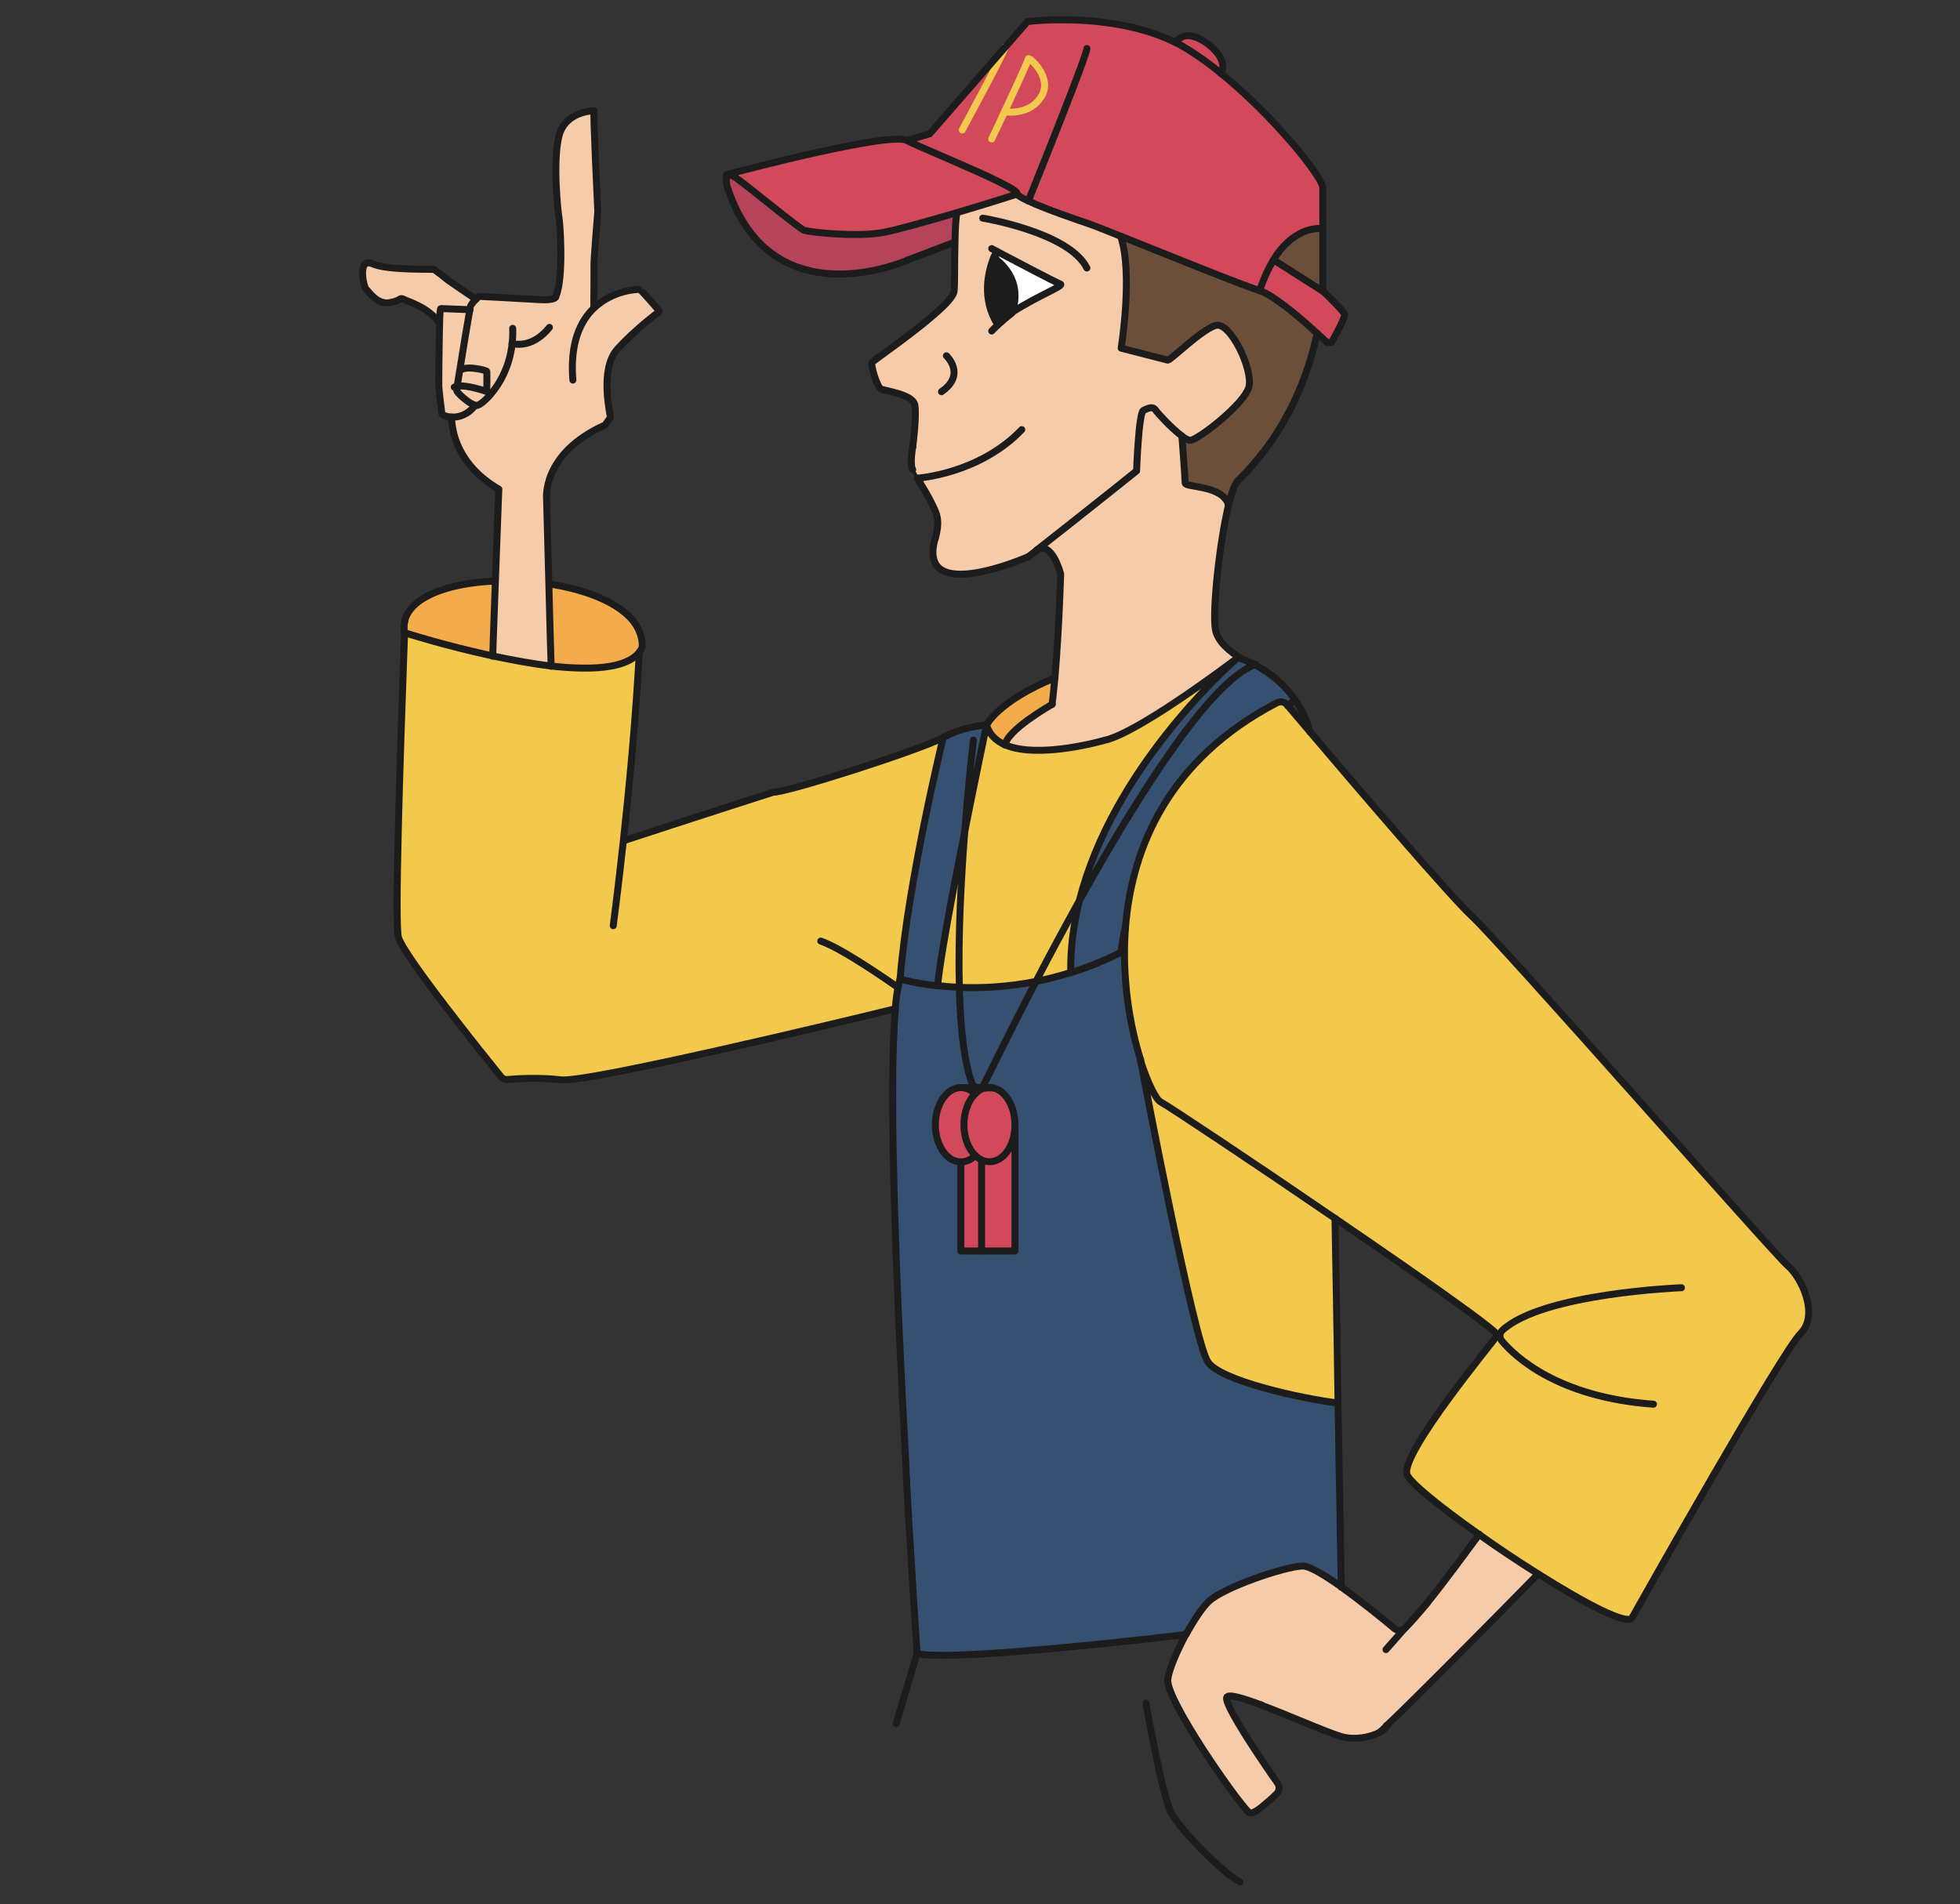 <?xml version="1.0" encoding="utf-8"?>
<!-- Generator: Adobe Illustrator 24.3.0, SVG Export Plug-In . SVG Version: 6.00 Build 0)  -->
<svg version="1.1" id="Vrstva_1" xmlns="http://www.w3.org/2000/svg" xmlns:xlink="http://www.w3.org/1999/xlink" x="0px" y="0px"
	 viewBox="0 0 1029.5 1000.4" style="enable-background:new 0 0 1029.5 1000.4;" xml:space="preserve">
<rect x="0" y="0" width="1029.5" height="1000.4" fill="#333333" stroke="none"/>
<style type="text/css">
	.st0{fill:#FFFFFF;}
	.st1{clip-path:url(#SVGID_2_);fill:#F2C94C;}
	.st2{clip-path:url(#SVGID_2_);}
	.st3{clip-path:url(#SVGID_4_);fill:#D1495B;}
	.st4{clip-path:url(#SVGID_4_);fill:#355070;}
	.st5{clip-path:url(#SVGID_4_);fill:#F2C94C;}
	.st6{fill:#7C7C7C;}
	.st7{fill:#D9C5A6;}
	.st8{fill:#1C1C1C;}
	.st9{fill:#ED828D;}
	.st10{fill:none;stroke:#1C1C1C;stroke-width:1.748;stroke-linecap:round;stroke-linejoin:round;stroke-miterlimit:10;}
	.st11{fill:#355070;}
	.st12{fill:#F5CBA9;}
	.st13{fill:#D1495B;}
	.st14{fill:#F2C94C;}
	.st15{fill:#F3AB4C;}
	.st16{fill:#6B4F3A;}
	.st17{fill:#B5445B;}
	.st18{fill:none;stroke:#F2C94C;stroke-width:3.659;stroke-linecap:round;stroke-linejoin:round;stroke-miterlimit:10;}
	.st19{fill:none;stroke:#1C1C1C;stroke-width:3.659;stroke-linecap:round;stroke-linejoin:round;stroke-miterlimit:10;}
	.st20{fill:none;stroke:#1C1C1C;stroke-width:1.829;stroke-linecap:round;stroke-linejoin:round;stroke-miterlimit:10;}
</style>
<polygon class="st0" points="527.5,168.5 554.9,149.5 524.6,132.7 "/>
<g>
	<g>
		<g id="XMLID_00000104687702553912362360000010530415421077312910_">
			<g>
				<path class="st11" d="M650,345.6c0.1-0.1,0.1-0.1,0.1-0.1s0.7,0.2,1.9,0.6c0,0,0,0,0,0c0,0,0,0,0,0c1.6,0.6,4,1.5,6.9,3
					c-24,9.4-61.5,69-92,123.9c17.2-68.5,77.1-122.2,82.8-127.2c0.1,0,0.1-0.1,0.1-0.1C650,345.7,650,345.6,650,345.6z"/>
				<path class="st11" d="M663.6,351.8c5.4,3.4,11.6,8.5,16.6,15.8c0,0,0,0-0.1,0c-0.4,0.4-1.7,1.4-3.8,3.1
					c-0.1-0.2-0.3-0.3-0.4-0.5c-1.3-1.5-3.5-1.9-5.3-1c-56.9,29.7-76.2,76.1-79.5,117.6c-1.1,4.5-1.9,9-2.4,13.5
					c-9,4.5-17.9,8.1-26.4,10.7c-0.2-13,1.5-25.7,4.6-38c30.5-54.9,68-114.4,92-123.9C660.4,349.9,662,350.8,663.6,351.8
					C663.6,351.8,663.6,351.8,663.6,351.8z"/>
				<path class="st12" d="M711.9,913.2c-2.5,0.1-5-0.2-7.2-0.8c-8.7-2.6-27.8-11.2-42.3-16.6c0,0,0-0.1,0-0.1
					c-9.9-3.7-17.6-6-18.2-3.9c-0.9,3.4,11.4,22.5,20.3,35.6c2.6,3.9,4.9,7.2,6.5,9.4c1.1,1.6,1,4-0.5,5.5c-1.3,1.3-2.9,2.9-4.8,4.4
					c-3.9,3.5-8.2,6.8-9.7,5.5c-6.3-5.5-44.2-59.8-42.7-70.1c0.8-5.6,4.9-14.9,9.5-23.5h0.1c3.9-7.1,8.3-13.8,11.7-17.1
					c7.4-7.4,39.9-18.5,49.5-18.8c3.6-0.1,11.7,4.9,20.4,11v0.1c10.8,7.7,22.7,17.4,27.8,21.7c1.5,1.3,3.6,1.3,5.2,0.1c0,0,0,0,0,0
					c0.1,0,0.2-0.1,0.4-0.3c2.9-2.8,7.1-7.6,11.8-13.4c8.7-10.7,19-24.8,27.2-35.9c9.9,6.9,20.7,14.1,31,20.7l0,0
					c-18.8,19.1-65.3,66.3-79.8,79.9c0,0,0,0.1,0,0.1c-1.5,1.4-2.5,2.4-3.2,3C721.8,911.6,716.8,913,711.9,913.2z"/>
				<path class="st11" d="M591.2,486.8c-2.2,27.5,2.5,52.9,7.9,70v0c0,0,0,0,0,0.1c0,0,0,0.1,0,0.1c0,0,0,0,0,0c0,0.1,0,0.2,0,0.3
					c2.4,12.5,28,146.5,35.3,158.1c6.3,9.9,48.4,19.1,68.4,21.7c0.7,38.9,1.4,78,1.7,96.8c-8.7-6.1-16.9-11.1-20.4-11
					c-9.6,0.3-42.1,11.4-49.5,18.8c-3.4,3.3-7.8,10-11.7,17.1h-0.1c-56.1,6.7-130.2,13.6-141.2,9.9h-0.1c-1-15.8-2.2-35.4-3.6-57.5
					c-0.1-1-0.1-2.1-0.2-3.1c-0.3-3.9-0.5-7.9-0.7-11.9c-0.3-4.1-0.5-8.2-0.7-12.4c-0.2-2.1-0.3-4.2-0.3-6.3
					c-0.2-2.1-0.3-4.2-0.3-6.3c-4.9-89.5-9.4-197.8-5.6-240.9c0.3-4.5,0.9-8.3,1.5-11.3c0.3-1.8,0.7-3.3,1.1-4.5c0,0,0,0,0-0.1
					c0,0,7.4,2.3,19.8,3.6c3.4,0.4,7.2,0.7,11.3,0.9c0.5,21,2.5,39.7,6.9,51.1c0,0,1.1,1.2,2.5,1.6l-7.6-0.1c-0.3,0-0.6,0-0.8,0
					c-0.2,0-0.5,0-0.7,0c-0.5,0-0.9,0.1-1.4,0.2c-6.4,1.4-11.4,9.5-11.4,19.3c0,10.8,6,19.5,13.4,19.5v0v46.9h10.9h17.5v-65.3
					c0-0.3,0-0.7,0-1c0-9.8-5-17.9-11.5-19.3h0c-0.6-0.1-1.3-0.2-1.9-0.2c-0.5,0-1.1,0.1-1.6,0.2h0l-3.2,0c0.6-0.2,1.3-0.7,1.8-1.6
					c0.8-1.3,11.6-23.9,27.4-54.2c5.9-1.2,12-2.7,18.3-4.7h0c8.5-2.6,17.4-6.1,26.4-10.7C589.3,495.7,590,491.2,591.2,486.8z"/>
				<path class="st13" d="M617.6,22.4L617.6,22.4c1.4-2.2,3.9-4.3,8.2-3.5c7.1,1.2,20.2,11.7,15.5,19.7l0,0
					c-5.8-4.9-11.8-9.1-17.6-12.7C621.7,24.6,619.7,23.5,617.6,22.4C617.6,22.5,617.6,22.5,617.6,22.4L617.6,22.4z"/>
				<path class="st8" d="M524.1,170.7c-8.7-13.9-5-28.1-2.2-35.3h0c2.6,1.8,15.6,11.6,9.6,28.7c0,0.1-0.1,0.2-0.1,0.4
					C529,166.3,526.6,168.4,524.1,170.7z"/>
				<path class="st14" d="M492.6,517.9c1.1-13.2,7.8-48.8,14.1-80.4c-1.9,24.7-3.5,54.9-2.8,81.3C499.8,518.6,496,518.3,492.6,517.9
					z"/>
				<path class="st15" d="M527.9,391.3L527.9,391.3c-4.7-2-8.3-5.4-9.7-10.5c0,0,5.9-12.5,35.9-24.8c-0.4,4.8-0.9,9.4-1.5,13.9
					C551.1,370.9,529.1,383.5,527.9,391.3z"/>
				<path class="st11" d="M518.1,571.5c-2.1,0.4-4.1,1.5-5.8,3.2c-1.6-1.6-3.4-2.6-5.4-3.1c-0.4-0.1-0.8-0.1-1.2-0.2l7.6,0.1h0
					c0.5,0.2,1.1,0.2,1.6,0h0L518.1,571.5z"/>
				<path class="st13" d="M533.1,591.9v65.3h-17.5v-47.8c1.3,0.6,2.7,0.9,4.1,0.9C526.9,610.4,532.8,602.2,533.1,591.9z"/>
				<path class="st14" d="M527.9,391.3c17.7,7.7,52.3-2.4,52.3-2.4c17.2-3.7,64.6-39.4,69.6-43.1c-5.7,5-65.6,58.6-82.8,127.2
					c-8.3,14.9-16.1,29.5-22.9,42.6c-15.2,3-29,3.6-40.2,3.1c-0.7-26.4,0.9-56.6,2.8-81.3c6-30.1,11.6-56.6,11.6-56.6
					C519.6,386,523.2,389.3,527.9,391.3z"/>
				<path class="st11" d="M599.1,556.9C599.1,556.9,599.1,556.9,599.1,556.9C599.1,556.9,599.1,556.9,599.1,556.9z"/>
				<path class="st13" d="M547.2,50.4c-4.2,7.1-11.7,9.1-19.6,8.5c0.1-0.2,0.2-0.4,0.3-0.7c5.5-11.7,12.2-26.3,12.2-27.2
					C540,29.6,552.9,40.5,547.2,50.4z"/>
				<path class="st12" d="M249.6,212.9c0.3,0.1,0.5,0.1,0.7,0.1c1.1,0,4-2,7.2-5.7l-1.9-1.5c0,0,0.1-10,0-10.6
					c-0.1-0.6-12.4-3.6-14.3,0c1.7-10.7,4.4-26.9,5.4-32.5c0.2-1.1,0.3-1.8,0.4-1.9c0.3-0.7,1.6-2.3,2.8-3.5
					c0.8-0.9,1.5-1.5,1.7-1.5c0.5,0,21.5,1.1,31.2,1.7c9.7,0.6,9.1-1.7,9.1-1.7c4.3-10.2,2.1-39.3,1.6-41.5
					c-0.5-2.2-3.4-29.4,0-42.7c3.3-13.3,18.4-13.3,18.4-13.3c-0.5,1.4,2,52.9,2,52.9s-2,24.4-2,27.4c0,2.3-0.1,16-0.1,23.3
					c10.3-9.8,23.8-9.8,24.1-9.8c0.3,0,10.6,11.5,10.2,11.7c-0.4,0.3-12.2,8.9-22,19.7c-9.8,10.8-3.3,35.6-3.7,36
					c-0.3,0.4-2.8,3.9-2.8,3.9C284,238.4,287,262.5,287,262.5s0.6,22.4,1.2,44.6c0.6,20.7,1.1,41.1,1.2,42.9
					c-10-1.2-20.6-3.1-30.6-5.3c0-1.3,0.6-19.7,1.4-39.4C261.1,282,262,257,262,257c-22.2-13.1-24.7-31-24.8-37.9
					C240.8,219.2,245.5,218,249.6,212.9z"/>
				<path class="st13" d="M521.6,571.5L521.6,571.5c6.5,1.4,11.5,9.5,11.5,19.3c0,0.3,0,0.7,0,1c-0.4,10.3-6.2,18.5-13.4,18.5
					c-1.4,0-2.8-0.3-4.1-0.9c-1.2-0.6-2.3-1.4-3.4-2.4h0c-3.6-3.5-5.9-9.4-5.9-16.2c0-6.7,2.4-12.7,5.9-16.2
					c1.7-1.7,3.7-2.8,5.8-3.2h0L521.6,571.5z"/>
				<path class="st12" d="M622.5,253.7c0,2.6,19.7,0.9,22.8,11.6v0c-4.8,19.9-8.6,55.9-6.9,65.4c1.1,6.3,7.6,11.7,13.7,15.4
					c-1.2-0.4-1.9-0.6-1.9-0.6s-0.1,0-0.1,0.1c0,0-0.1,0.1-0.1,0.1c0,0-0.1,0.1-0.1,0.1c-4.9,3.7-52.3,39.4-69.6,43.1
					c0,0-34.5,10.1-52.3,2.4v0c1.2-7.8,23.2-20.5,24.7-21.3c0.6-4.5,1-9.2,1.5-13.9c2.3-27.1,3-54.6,3-54.6s-4.5-17.9-12.7-12.4
					c24.9-19.5,52.6-41.7,52.6-41.7s1.1-30.7,3.6-31.8c2.5-1.1,4.8-2.5,6.5,0c1.3,1.8,8.4,9.5,13.6,13.4
					C620.8,229.1,622.5,251.1,622.5,253.7z"/>
				<path class="st11" d="M521.6,571.5l-3.5,0c0.5-0.1,1.1-0.2,1.6-0.2C520.4,571.3,521,571.4,521.6,571.5z"/>
				<path class="st13" d="M512.2,574.7c-3.6,3.5-5.9,9.4-5.9,16.2c0,6.7,2.3,12.7,5.9,16.2c-2.1,2.1-4.7,3.3-7.5,3.3h0
					c-7.4,0-13.4-8.7-13.4-19.5c0-9.8,4.9-17.8,11.4-19.3c0.5-0.1,0.9-0.2,1.4-0.2l1.5,0c0.4,0,0.8,0.1,1.2,0.2
					C508.8,572,510.7,573.1,512.2,574.7z"/>
				<path class="st11" d="M506.7,437.4c-6.3,31.6-13,67.2-14.1,80.4c-12.5-1.3-19.8-3.6-19.8-3.6c0,0,0,0,0,0.1l0,0
					c3.9-50.1,22.6-126.7,22.6-126.7l0,0c0,0,0,0,0,0c10.3-5.8,22.9-6.7,22.9-6.7S512.7,407.3,506.7,437.4z"/>
				<path class="st12" d="M523.5,132c-0.4,0.8-0.9,1.9-1.5,3.3h0c-2.9,7.2-6.5,21.4,2.2,35.3c2.4-2.2,4.9-4.3,7.4-6.2
					c0-0.1,0.1-0.2,0.1-0.4c14.4-9.2,27.7-14,25.2-14.8C554.1,148.2,531.3,136.1,523.5,132z M588.9,124.2L588.9,124.2
					c6.5,19.5,0.2,58.7,0.2,58.7l24.5,6.3c1.8-0.2,17.4-15.8,25-18.2c7.7-2.5,19.8,23.2,17.6,32.2c-2.2,9-27,28.1-30.8,28.1
					c-1,0-2.6-0.9-4.5-2.2c0-0.1,0-0.1,0-0.1c0,0,0,0,0,0c-5.2-3.9-12.3-11.6-13.6-13.4c-1.7-2.5-4-1.1-6.5,0
					c-2.5,1.1-3.6,31.8-3.6,31.8s-27.7,22.2-52.6,41.7c0,0-0.1,0.1-0.1,0.1c-0.1,0.1-0.3,0.2-0.3,0.3c-1.3,1-2.6,2-3.9,3
					c0,0-57.7,25.6-49.1-8.6c0.1-0.3,0.2-0.7,0.3-1.1c2.3-8.3,1.1-12.2-0.4-15.1c-1.4-4.4-9-16.5-9-16.5l-2.5-4.5
					c-1.6-2.6-0.1-11.3,0-11.8h0c0,0,2.2-16.5,1.1-22.2c-1.1-5.6-15.8-7.4-17.7-8.3c-2.1-1-5.6-12.7-4.8-14
					c0.9-1.3,41.9-29,43.1-37.2c0.5-3.8,0.2-14.6,0.5-26c0.1-5.1,0.3-10.5,0.9-15.3l0,0c14.8-4.4,28.5-8.7,31.5-9.7
					c1,1,3.2,2.2,6.1,3.6c9.4,4.3,26,10,31.5,11.9C573.6,118.2,580.1,120.7,588.9,124.2z"/>
				<path class="st15" d="M260.2,305.3c-0.7,19.7-1.4,38.1-1.4,39.4c-0.5-0.1-0.9-0.2-1.3-0.3c-23.6-5.1-43.4-11.4-45-11.9
					c-0.1,0-0.1,0-0.1,0c-0.3-2.3-0.3-4.6,0.3-6.5v0c0,0,0,0,0,0c0-0.1,0-0.1,0-0.2c3.5-12.6,23.4-19.3,46.3-20.4L260.2,305.3z"/>
				<path class="st14" d="M327.5,441.8c31.3-10.3,78.6-25.5,78.6-25.5c8.1,0,78.8-22.8,89.2-28.7l0,0c0,0-18.7,76.6-22.6,126.7l0,0
					c-0.4,1.2-0.8,2.7-1.1,4.5c-0.6,2.9-1.1,6.8-1.5,11.3c-25.3,6.2-161.1,38.8-175.4,37.3c-12-1.3-23.3-0.6-27.9-0.2
					c-1.4,0.1-2.8-0.4-3.7-1.5c-8.4-10.4-50.9-63.1-53.8-73.1c-2-6.5,0.7-91.4,3.2-160c1.6,0.5,21.4,6.8,45,11.9
					c0.4,0.1,0.9,0.2,1.3,0.3c10,2.1,20.6,4.1,30.6,5.3c20.8,2.3,39.6,1.5,46.4-7.3C334,378.1,330.4,414.5,327.5,441.8L327.5,441.8z
					"/>
				<path class="st14" d="M562.3,510.9c-6.3,2-12.4,3.5-18.3,4.7c6.8-13.1,14.6-27.7,22.9-42.6C563.9,485.2,562.2,498,562.3,510.9
					L562.3,510.9z"/>
				<path class="st12" d="M255.7,195.1c0.1,0.6,0,10.6,0,10.6s-10.4-3.7-15.5-2.8c0.3-1.8,0.7-4.6,1.3-7.8
					C243.3,191.6,255.6,194.6,255.7,195.1z"/>
				<path class="st13" d="M382.8,91.5c10.9-3,85.1-22.3,93.7-17.7c3.3,1.7,12.6,5.7,22.8,10.1c17.8,7.7,38.5,16.9,34.7,18.2
					c-3,1.1-16.7,5.3-31.5,9.7c-8.1,2.4-16.5,4.8-23.6,6.7c-5.9,1.6-11,2.9-14.2,3.5c-14.2,2.8-38.8,0-42-1
					c-3.1-1.1-28.4-22.3-35.7-27.4c-1.9-1.4-3.2-1.8-4-1.5L382.8,91.5z"/>
				<path class="st14" d="M786.6,701.5c1.1-1.7-41.6-31.6-85.4-61.5c-42.8-29.3-86.7-58.5-91.6-61.2c-2.2-1.2-6.5-9.3-10.5-21.8
					c0,0,0,0,0,0c0,0,0-0.1,0-0.1c0,0,0,0,0-0.1v0c-5.4-17.1-10.1-42.5-7.9-70c3.4-41.6,22.6-87.9,79.5-117.6c1.8-0.9,4-0.5,5.3,1
					c0.1,0.2,0.3,0.3,0.4,0.5c2.5,2.9,6.6,7.8,11.7,13.8c24.7,29.1,73.7,86.4,85.2,97c15.5,14.4,159.2,178.1,165.9,183.6
					c6.6,5.5,16.6,25.4,6.6,35.4c-10,10-82.9,139.3-88.5,149.3c-2.4,4.4-24.7-7.4-49.3-22.9c-10.4-6.5-21.2-13.7-31-20.7
					c-20.3-14.3-36.7-27.5-38-31.7C735.7,763.5,784.4,704.9,786.6,701.5z"/>
				<path class="st11" d="M544.1,515.6c-15.8,30.3-26.6,52.9-27.4,54.2c-0.6,0.9-1.2,1.4-1.8,1.6h0l-1.6,0h0
					c-1.4-0.4-2.5-1.6-2.5-1.6c-4.4-11.4-6.3-30.1-6.9-51.1C515.1,519.2,528.8,518.6,544.1,515.6z"/>
				<path class="st16" d="M694.8,150.7C694.8,150.7,694.8,150.7,694.8,150.7c0,0.2,0,1-0.1,2.2l-25.8-16.4l0,0c0,0,0,0,0,0
					c4.8-7.9,10.1-12,14.8-14.2v-0.1c4.3-2,8.2-2.3,11.1-2.2C694.8,132,694.8,145.5,694.8,150.7z"/>
				<path class="st13" d="M527.6,58.8c7.9,0.6,15.4-1.3,19.6-8.5c5.8-9.9-7.1-20.7-7.1-19.4c0,0.9-6.7,15.4-12.2,27.2
					C527.8,58.4,527.7,58.6,527.6,58.8z M528.1,24.5l11.5-13.2c0,0,7.2-0.9,17.9-0.9c16,0,40,2,60,12c0,0,0,0,0,0
					c2.1,1,4.1,2.2,6.1,3.4c5.8,3.6,11.8,7.9,17.6,12.7c28,22.7,53.5,54.7,53.5,60.1c0,2.6,0,11.5,0,21.3c-2.9-0.2-6.8,0.2-11.1,2.2
					v0.1c-4.8,2.2-10.1,6.3-14.8,14.2c0,0,0,0,0,0c-2.6,4.3-5.1,9.6-7.3,16.3c-0.2-0.1-0.3-0.2-0.4-0.2
					c-7.9-2.3-48.4-18.7-72.3-28.3v0c-8.7-3.5-15.3-6.1-17.2-6.7c-5.5-1.9-22.2-7.5-31.5-11.9c-2.9-1.3-5.2-2.6-6.1-3.6
					c3.7-1.3-16.9-10.5-34.7-18.2c-10.2-4.4-19.5-8.4-22.8-10.1l11.9-3.5L528.1,24.5z"/>
				<path class="st14" d="M609.6,578.8c4.9,2.7,48.8,32,91.6,61.2l0,0c0.3,18.4,1.1,57.6,1.6,97c-19.9-2.5-62-11.8-68.4-21.7
					c-7.4-11.6-32.9-145.6-35.3-158.1c0-0.1,0-0.2,0-0.3C603.1,569.5,607.4,577.5,609.6,578.8z"/>
				<path class="st11" d="M505.6,571.4l-1.5,0c0.2,0,0.5,0,0.7,0C505,571.3,505.3,571.4,505.6,571.4z"/>
				<path class="st12" d="M235.5,147.4c0.5,0.5,10.5,7.2,14.5,9.9c-1.2,1.2-2.5,2.8-2.8,3.5c-0.1,0.1-0.2,0.8-0.4,1.9
					c-4.8-0.2-14.8-0.6-15.4-0.6c-0.2,0-0.4,3.2-0.6,7.7c-5.7-8.2-16-11.1-18.6-12.4c-2.7-1.3-0.8,0.5-7.5,1.7
					c-6.7,1.2-11-6-12.4-7.1c-1.3-1.1-4.8-16.9,3.4-13.3c8.1,3.6,31.6,2.6,32.4,3C228.9,142.1,234.8,146.8,235.5,147.4z"/>
				<path class="st13" d="M668.9,136.5l25.8,16.4l0.1,0c0,0,0,0,0,0s11.2,10.7,11.5,12.5s-6.9,14.6-6.9,14.6H697
					c0,0-1.6-1.5-4.1-3.8c-0.3-0.3-0.7-0.7-1.1-1c-1-0.9-2.1-1.8-3.2-2.9c-8.1-7.3-20.1-17.2-26.9-19.5
					C663.8,146.1,666.3,140.8,668.9,136.5L668.9,136.5z"/>
				<path class="st12" d="M240.2,203c5.1-0.9,15.5,2.8,15.5,2.8l1.9,1.5c-3.2,3.7-6.1,5.7-7.2,5.7c-0.2,0-0.5,0-0.7-0.1
					c-3.4-0.8-9.9-6.8-9.8-7.8C239.9,204.9,240,204.2,240.2,203L240.2,203z"/>
				<path class="st12" d="M239.8,205.1c-0.1,1,6.4,7.1,9.8,7.8c-4,5.2-8.8,6.4-12.3,6.2c-3-0.1-5.1-1.2-5.2-1.7
					c-0.2-1.1-1.5-12.4-1.6-14.2c-0.1-1.3,0.1-21.8,0.4-33.4c0,0,0,0,0,0c0.1-4.5,0.3-7.7,0.6-7.7c0.6,0,10.5,0.4,15.4,0.6
					c-1,5.5-3.7,21.8-5.4,32.5c-0.5,3.3-1,6.1-1.3,7.8v0C240,204.2,239.9,204.9,239.8,205.1z"/>
				<path class="st16" d="M650.2,252.6c-1.6,1.6-3.3,6.3-4.9,12.7c-3.1-10.8-22.8-9.1-22.8-11.6c0-2.6-1.7-24.6-1.7-24.6
					c0,0,0,0,0,0c0,0,0,0,0,0.1c1.9,1.4,3.5,2.2,4.5,2.2c3.8,0,28.6-19.1,30.8-28.1c2.3-9-9.9-34.7-17.6-32.2
					c-7.6,2.4-23.2,18-25,18.2l-24.5-6.3c0,0,6.3-39.1-0.2-58.6c23.9,9.6,64.4,26.1,72.3,28.3c0.2,0,0.3,0.1,0.4,0.2
					c6.9,2.3,18.8,12.2,26.9,19.5c1.2,1,2.3,2,3.2,2.9C687.4,196,676.7,226.7,650.2,252.6z"/>
				<path class="st11" d="M514.9,571.5c-0.6,0.2-1.1,0.1-1.6,0L514.9,571.5z"/>
				<path class="st13" d="M515.6,609.4v47.8h-10.9v-46.9v0h0c2.8,0,5.3-1.2,7.5-3.3h0C513.3,608,514.4,608.8,515.6,609.4z"/>
				<path class="st15" d="M336.3,333c0.9,2.2,1.2,4.7,1,7.2c-0.3,0.9-0.9,1.6-1.5,2.3v0.1v0v0c-6.8,8.8-25.6,9.7-46.4,7.3
					c-0.1-1.8-0.7-22.2-1.2-42.9l1.8-0.1C312.2,310.7,331.8,319.4,336.3,333z"/>
				<path class="st17" d="M472.9,138.1c-15.4,5.5-71.2,20.7-90.9-40.4c0,0-1.3-5.1,0.9-5.7c0.8-0.2,2.1,0.1,4,1.5
					c7.3,5.1,32.6,26.3,35.7,27.4c3.2,1,27.8,3.8,42,1c3.2-0.6,8.3-1.9,14.2-3.5c7.1-1.9,15.5-4.3,23.6-6.7l0,0
					c-0.6,4.9-0.9,10.2-0.9,15.3h0l-24.7,9.4C476.8,136.6,475.4,137.3,472.9,138.1z"/>
			</g>
			<g>
				<path class="st18" d="M505.4,68.3c0,0,22.1-40.8,22.7-43.8"/>
				<path class="st19" d="M662.5,895.7C662.5,895.7,662.5,895.7,662.5,895.7"/>
				<path class="st19" d="M481.7,868.5L481.7,868.5c-1.1-15.8-2.3-35.4-3.6-57.5c-0.1-1-0.1-2.1-0.2-3.1c-0.3-3.9-0.5-7.9-0.7-11.9
					c-0.3-4.1-0.5-8.2-0.7-12.4c-0.2-2.1-0.3-4.2-0.3-6.3c-0.2-2.1-0.3-4.2-0.3-6.3c-4.9-89.5-9.4-197.8-5.6-240.9"/>
				<path class="st19" d="M591.2,486.8c-1.1,4.5-1.9,9-2.4,13.5c-9,4.5-17.9,8.1-26.4,10.7"/>
				<path class="st19" d="M562.4,510.9L562.4,510.9c-6.3,2-12.4,3.5-18.3,4.7c-15.2,3-29,3.6-40.2,3.1c-4.1-0.2-7.9-0.5-11.3-0.9"/>
				<path class="st19" d="M492.6,517.9c-12.5-1.3-19.8-3.6-19.8-3.6c0,0,0,0,0,0.1"/>
				<path class="st19" d="M472.8,514.3c-0.4,1.2-0.8,2.7-1.1,4.5c-0.6,2.9-1.1,6.8-1.5,11.3"/>
				<path class="st19" d="M599.1,556.8c-5.4-17.1-10.1-42.5-7.9-70c3.4-41.6,22.6-87.9,79.5-117.6c1.8-0.9,4-0.5,5.3,1
					c0.1,0.2,0.3,0.3,0.4,0.5c2.5,2.9,6.6,7.8,11.7,13.8c24.7,29.1,73.7,86.4,85.2,97c15.5,14.4,159.2,178.1,165.9,183.6
					c6.6,5.5,16.6,25.4,6.6,35.4c-10,10-82.9,139.3-88.5,149.3c-2.4,4.4-24.7-7.4-49.3-22.9c-10.4-6.5-21.2-13.7-31-20.7
					c-20.3-14.3-36.7-27.5-38-31.7c-3.3-11.1,45.3-69.7,47.5-73c1.1-1.7-41.6-31.6-85.4-61.5c-42.8-29.3-86.7-58.5-91.6-61.2
					c-2.2-1.2-6.5-9.3-10.5-21.8"/>
				<path class="st19" d="M599.1,557C599.1,556.9,599.1,556.9,599.1,557"/>
				<path class="st19" d="M649.8,345.8c-4.9,3.7-52.3,39.4-69.6,43.1c0,0-34.5,10.1-52.3,2.4c-4.7-2.1-8.3-5.4-9.7-10.5
					c0,0-12.6,0.9-22.9,6.7c0,0,0,0,0,0c-10.4,5.9-81.1,28.7-89.2,28.7c0,0-47.4,15.2-78.6,25.5"/>
				<path class="st19" d="M652.1,346.1c-1.2-0.4-1.9-0.6-1.9-0.6s-0.1,0-0.1,0.1"/>
				<path class="st19" d="M663.6,351.8c-1.6-1-3.2-1.9-4.6-2.7c-2.9-1.5-5.3-2.4-6.9-3"/>
				<path class="st19" d="M688.1,384.5c-1.8-6.6-4.6-12.2-7.9-16.9c-5-7.3-11.2-12.3-16.6-15.8"/>
				<path class="st19" d="M622.9,858.7c-56.1,6.7-130.2,13.6-141.2,9.9l-11,36.9"/>
				<path class="st19" d="M701.2,640c0.3,18.4,1.1,57.6,1.6,97c0.7,38.9,1.4,78,1.7,96.8"/>
				<path class="st19" d="M495.4,387.5c0,0-18.7,76.6-22.6,126.7"/>
				<path class="st19" d="M554.1,356.1c-30,12.3-35.9,24.8-35.9,24.8s-5.6,26.5-11.6,56.6c-6.3,31.6-13,67.2-14.1,80.4"/>
				<path class="st19" d="M676.3,370.7C676.4,370.7,676.4,370.7,676.3,370.7c2.1-1.7,3.4-2.7,3.8-3.1c0.1,0,0.1,0,0.1,0"/>
				<path class="st19" d="M883.2,676.5c0,0-73,2.8-94.1,22.4c-1.6,1.5-1.6,4-0.2,5.6c6.7,8,29.3,29.6,79.6,33.2"/>
				<path class="st19" d="M724.9,909.9c0.8-0.6,1.8-1.6,3.2-3c0,0,0,0,0,0v-0.1c14.5-13.6,61-60.7,79.8-79.9"/>
				<path class="st19" d="M662.5,895.7c-9.9-3.7-17.6-6-18.2-3.9c-0.9,3.4,11.4,22.5,20.3,35.6c2.6,3.9,4.9,7.2,6.5,9.4
					c1.1,1.6,1,4-0.5,5.5c-1.3,1.3-2.9,2.9-4.8,4.4c-3.9,3.5-8.2,6.8-9.7,5.5c-6.3-5.5-44.2-59.8-42.7-70.1
					c0.8-5.6,4.9-14.9,9.5-23.5h0.1c3.9-7.1,8.3-13.8,11.7-17.1c7.4-7.4,39.9-18.5,49.5-18.8c3.6-0.1,11.7,4.9,20.4,11v0.1
					c10.8,7.7,22.7,17.4,27.8,21.7c1.5,1.3,3.6,1.3,5.2,0.1c0,0,0,0,0,0c0.1,0,0.2-0.1,0.4-0.3c2.9-2.8,7.1-7.6,11.8-13.4
					c8.7-10.7,19-24.8,27.2-35.9v0"/>
				<path class="st19" d="M728.3,906.5c0,0.1,0,0.2-0.1,0.3c0,0,0,0.1,0,0.1c-0.3,1-1.5,2.1-3.2,3c-3.2,1.8-8.1,3.2-13,3.3
					c-2.5,0.1-5-0.2-7.2-0.8c-8.7-2.6-27.8-11.2-42.3-16.6"/>
				<path class="st19" d="M212.7,325.7c0,0.1,0,0.1,0,0.2"/>
				<path class="st19" d="M212.5,332.5c-2.5,68.6-5.2,153.5-3.2,160c3,10,45.4,62.7,53.8,73.1c0.9,1.1,2.2,1.7,3.7,1.5
					c4.6-0.4,15.9-1.2,27.9,0.2c14.3,1.6,150.1-31.1,175.4-37.3"/>
				<path class="st19" d="M322.1,486.3c0,0,2.4-17.9,5.3-44.4c3-27.3,6.5-63.7,8.4-99.1"/>
				<path class="st19" d="M471.6,518.7c-12.5-8.7-31.1-21.1-40.5-24.3"/>
				<path class="st19" d="M552.6,370c0.6-4.5,1-9.2,1.5-13.9c2.3-27.1,3-54.6,3-54.6s-4.5-17.9-12.7-12.4"/>
				<path class="st19" d="M562.4,511L562.4,511c-0.2-13,1.5-25.7,4.6-38c17.2-68.5,77.1-122.2,82.8-127.2c0.1,0,0.1-0.1,0.1-0.1
					c0.1,0,0.1-0.1,0.1-0.1c0.1-0.1,0.2-0.1,0.2-0.1"/>
				<path class="st19" d="M601.9,894.7c0,0,8.5,48.7,13.3,57.7c4.8,9,27.3,31.8,36.1,36.3"/>
				<path class="st19" d="M702.8,737.1c-19.9-2.5-62-11.8-68.4-21.7c-7.4-11.6-32.9-145.6-35.3-158.1c0-0.1,0-0.2,0-0.3c0,0,0,0,0,0
					c0,0,0-0.1,0-0.1c0,0,0,0,0-0.1v0c-0.1-0.3-0.1-0.4-0.1-0.4"/>
				<path class="st19" d="M476.8,136.6c0,0-1.5,0.7-4,1.6c-15.4,5.5-71.2,20.7-90.9-40.4c0,0-1.3-5.1,0.9-5.7c0.8-0.2,2.1,0.1,4,1.5
					c7.3,5.1,32.6,26.3,35.7,27.4c3.2,1,27.8,3.8,42,1c3.2-0.6,8.3-1.9,14.2-3.5c7.1-1.9,15.5-4.3,23.6-6.7
					c14.8-4.4,28.5-8.7,31.5-9.7c3.7-1.3-16.9-10.5-34.7-18.2c-10.2-4.4-19.5-8.4-22.8-10.1c-8.5-4.6-82.7,14.7-93.7,17.7
					c-0.5,0.1-0.9,0.2-1.1,0.3"/>
				<path class="st19" d="M588.9,124.2c-8.7-3.5-15.3-6.1-17.2-6.7c-5.5-1.9-22.2-7.5-31.5-11.9c-2.9-1.3-5.2-2.6-6.1-3.6"/>
				<path class="st19" d="M694.8,150.7c0,1.2,0,2,0,2.1c0,0,0,0,0,0s11.2,10.7,11.5,12.5s-6.9,14.6-6.9,14.6H697
					c0,0-1.6-1.5-4.1-3.8c-0.3-0.3-0.7-0.7-1.1-1c-1-0.9-2.1-1.8-3.2-2.9c-8.1-7.3-20.1-17.2-26.9-19.5c-0.2-0.1-0.3-0.2-0.4-0.2
					c-7.9-2.3-48.4-18.7-72.3-28.3"/>
				<path class="st19" d="M476.4,73.8l11.9-3.5l39.9-45.8l11.5-13.2c0,0,7.2-0.9,17.9-0.9c16,0,40,2,60,12c0,0,0,0,0,0
					c2.1,1,4.1,2.2,6.1,3.4c5.8,3.6,11.8,7.9,17.6,12.7c28,22.7,53.5,54.7,53.5,60.1c0,2.6,0,11.5,0,21.3c0,12,0,25.5,0,30.7"/>
				<path class="st19" d="M661.6,152.8c2.2-6.7,4.7-11.9,7.3-16.3c0,0,0,0,0,0c4.8-7.9,10.1-12,14.8-14.2v-0.1
					c4.3-2,8.2-2.3,11.1-2.2"/>
				<path class="st19" d="M617.6,22.4L617.6,22.4c1.4-2.2,3.9-4.3,8.2-3.5c7.1,1.2,20.2,11.7,15.5,19.7"/>
				<path class="st19" d="M570.9,25.5c-0.1,1.5-3.2,10-7.4,21c-7.9,20.6-19.7,50-23.4,59.1"/>
				<polyline class="st19" points="694.8,152.9 694.8,152.9 694.7,152.9 668.9,136.5 				"/>
				<path class="st19" d="M490.2,266.4c0.2,0.4,0.4,0.9,0.7,1.3c1.4,3,2.7,6.8,0.4,15.1"/>
				<path class="st19" d="M540.1,292.5c1.3-1,2.6-2,3.9-3c0.1-0.1,0.3-0.2,0.3-0.3c0,0,0.1-0.1,0.1-0.1
					c24.9-19.5,52.6-41.7,52.6-41.7s1.1-30.7,3.6-31.8c2.5-1.1,4.8-2.5,6.5,0c1.3,1.8,8.4,9.5,13.6,13.4c0,0,0,0,0,0c0,0,0,0,0,0.1
					c1.9,1.4,3.5,2.2,4.5,2.2c3.8,0,28.6-19.1,30.8-28.1c2.3-9-9.9-34.7-17.6-32.2c-7.6,2.4-23.2,18-25,18.2l-24.5-6.3
					c0,0,6.3-39.1-0.2-58.6v0"/>
				<path class="st19" d="M479.4,234.9c0,0,2.2-16.5,1.1-22.2c-1.1-5.6-15.8-7.4-17.7-8.3c-2.1-1-5.6-12.7-4.8-14
					c0.9-1.3,41.9-29,43.1-37.2c0.5-3.8,0.2-14.6,0.5-26c0.1-5.1,0.3-10.5,0.9-15.3"/>
				<path class="st19" d="M520.9,173.9c1.1-1.1,2.1-2.2,3.2-3.2"/>
				<path class="st19" d="M520.9,130.6c0,0,1,0.5,2.6,1.4c7.8,4.1,30.7,16.2,33.4,17.2c2.4,0.9-10.8,5.6-25.2,14.8"/>
				<path class="st19" d="M531.6,164.1c0,0.1-0.1,0.2-0.1,0.4c-2.5,1.9-4.9,4-7.4,6.2c-8.7-13.9-5-28.1-2.2-35.3h0
					C524.6,137.1,537.6,146.9,531.6,164.1z"/>
				<path class="st19" d="M523.5,132c-0.4,0.8-0.9,1.9-1.5,3.3"/>
				<path class="st19" d="M536.7,225.7c-22.5,23.5-54.9,25.5-54.9,25.5s7.6,12.1,9,16.5"/>
				<path class="st19" d="M645.3,265.3c-4.8,19.9-8.6,55.9-6.9,65.4c1.1,6.3,7.6,11.7,13.7,15.4c0,0,0,0,0,0c0,0,0,0,0,0"/>
				<path class="st19" d="M691.8,175.1c-4.4,20.9-15.1,51.6-41.6,77.4c-1.6,1.6-3.3,6.3-4.9,12.7"/>
				<path class="st19" d="M663.6,351.8C663.6,351.8,663.6,351.8,663.6,351.8"/>
				<path class="st19" d="M694.7,152.9L694.7,152.9c0.1-1.2,0.1-2,0.1-2.1c0,0,0,0,0,0"/>
				<path class="st19" d="M620.8,229.1c0,0,1.7,22,1.7,24.6c0,2.6,19.7,0.9,22.8,11.6v0c0,0,0,0,0,0"/>
				<path class="st19" d="M479.4,234.8C479.4,234.8,479.4,234.9,479.4,234.8c-0.1,0.6-1.6,9.3,0,11.9"/>
				<line class="st19" x1="476.8" y1="136.6" x2="501.5" y2="127.2"/>
				<path class="st19" d="M491.2,282.8c-0.1,0.3-0.2,0.7-0.3,1.1c-8.6,34.1,49.1,8.6,49.1,8.6"/>
				<path class="st19" d="M516.2,114.6c0,0,45.3,7.4,54.7,26.2"/>
				<path class="st19" d="M552.7,370C552.7,370,552.7,370,552.7,370c-1.6,0.9-23.6,13.5-24.8,21.4"/>
				<path class="st19" d="M259,305.3c-22.9,1.1-42.8,7.9-46.3,20.4c0,0.1,0,0.1,0,0.2c0,0,0,0,0,0v0c-0.5,2-0.6,4.2-0.3,6.5
					c0,0,0,0,0.1,0c1.6,0.5,21.4,6.8,45,11.9c0.4,0.1,0.9,0.2,1.3,0.3c10,2.1,20.6,4.1,30.6,5.3c20.8,2.3,39.6,1.5,46.4-7.3v0v0
					v-0.1c0.6-0.7,1.1-1.5,1.5-2.3c0.2-2.5-0.2-4.9-1-7.2c-4.5-13.6-24.1-22.3-46.3-26"/>
				<polyline class="st19" points="749.8,842 737.6,855.7 728,866.6 				"/>
				<path class="st19" d="M289.5,350c-0.1-1.8-0.7-22.2-1.2-42.9c-0.6-22.2-1.2-44.6-1.2-44.6s-3-24.1,30.7-39.2
					c0,0,2.5-3.5,2.8-3.9c0.3-0.4-6.1-25.2,3.7-36c9.8-10.8,21.6-19.4,22-19.7c0.4-0.3-10-11.7-10.2-11.7c-0.3,0-13.8,0-24.1,9.8
					c-7.1,6.7-12.7,18.3-11.1,37.9"/>
				<path class="st19" d="M240.2,203c-0.2,1.2-0.3,1.9-0.3,2.1c-0.1,1,6.4,7.1,9.8,7.8c0.3,0.1,0.5,0.1,0.7,0.1c1.1,0,4-2,7.2-5.7
					c4.7-5.4,10.1-14.6,11.4-26.8c0.3-2.5,0.4-5.2,0.3-8"/>
				<path class="st19" d="M311.9,161.8c0.1-7.3,0.1-21,0.1-23.3c0-3,2-27.4,2-27.4s-2.5-51.5-2-52.9c0,0-15.1,0-18.4,13.3
					c-3.4,13.3-0.5,40.5,0,42.7c0.5,2.2,2.7,31.3-1.6,41.5c0,0,0.6,2.3-9.1,1.7c-9.7-0.6-30.8-1.7-31.2-1.7c-0.2,0-0.9,0.6-1.7,1.5
					c-1.2,1.2-2.5,2.8-2.8,3.5c-0.1,0.1-0.2,0.8-0.4,1.9c-1,5.5-3.7,21.8-5.4,32.5c-0.5,3.3-1,6.1-1.3,7.8"/>
				<path class="st19" d="M268.9,180.5c4.2,0.9,12.1,0.9,19.7-8.5"/>
				<path class="st19" d="M230.9,169.8c0.1-4.5,0.3-7.7,0.6-7.7c0.6,0,10.5,0.4,15.4,0.6"/>
				<path class="st19" d="M249.6,212.9c-4,5.2-8.8,6.4-12.3,6.2c-3-0.1-5.1-1.2-5.2-1.7c-0.2-1.1-1.5-12.4-1.6-14.2
					c-0.1-1.3,0.1-21.8,0.4-33.4"/>
				<path class="st19" d="M241.4,195.1c1.9-3.6,14.2-0.6,14.3,0c0.1,0.6,0,10.6,0,10.6s-10.4-3.7-15.5-2.8v0
					c-0.6,0.1-1.1,0.3-1.6,0.5"/>
				<path class="st19" d="M250,157.2c-4-2.7-13.9-9.4-14.5-9.9c-0.7-0.6-6.6-5.2-7.4-5.7c-0.8-0.4-24.2,0.6-32.4-3
					c-8.2-3.6-4.7,12.3-3.4,13.3c1.3,1.1,5.7,8.3,12.4,7.1c6.7-1.2,4.8-3,7.5-1.7c2.6,1.3,12.9,4.2,18.6,12.4c0,0,0,0,0,0"/>
				<path class="st19" d="M237.2,219.1c0.1,6.9,2.6,24.9,24.8,37.9c0,0-0.9,25-1.8,48.3c-0.7,19.7-1.4,38.1-1.4,39.4"/>
				<path class="st18" d="M527.6,58.8c-3.6,7.8-6.7,14.2-6.7,14.2"/>
				<path class="st18" d="M527.6,58.8c0.1-0.2,0.2-0.4,0.3-0.7c5.5-11.7,12.2-26.3,12.2-27.2c0-1.4,12.9,9.5,7.1,19.4
					C543,57.5,535.5,59.5,527.6,58.8z"/>
				<path class="st19" d="M497.1,186.9c0,0,10.6,9.8-2.6,18.9"/>
				<line class="st20" x1="479.4" y1="246.7" x2="481.8" y2="251.2"/>
				<path class="st19" d="M514.9,571.5c0.6-0.2,1.3-0.7,1.8-1.6c0.8-1.3,11.6-23.9,27.4-54.2c6.8-13.1,14.6-27.7,22.9-42.6
					c30.5-54.9,68-114.4,92-123.9c0.2-0.1,0.3-0.1,0.5-0.2"/>
				<path class="st19" d="M513.2,571.4c0.5,0.2,1.1,0.2,1.6,0"/>
				<path class="st19" d="M511.3,388.8c0,0-2.5,20.7-4.6,48.6c-1.9,24.7-3.5,54.9-2.8,81.3c0.5,21,2.5,39.7,6.9,51.1
					c0,0,1.1,1.2,2.5,1.6"/>
				<path class="st19" d="M512.2,607c-3.6-3.5-5.9-9.4-5.9-16.2c0-6.7,2.4-12.7,5.9-16.2c1.7-1.7,3.7-2.8,5.8-3.2h0"/>
				<path class="st19" d="M515.6,609.4c-1.2-0.6-2.3-1.4-3.4-2.4"/>
				<path class="st19" d="M521.6,571.5L521.6,571.5c6.5,1.4,11.5,9.5,11.5,19.3c0,0.3,0,0.7,0,1"/>
				<path class="st19" d="M521.6,571.5l-3.5,0c0.5-0.1,1.1-0.2,1.6-0.2C520.4,571.3,521,571.4,521.6,571.5z"/>
				<path class="st19" d="M512.2,574.7c-1.6-1.6-3.4-2.6-5.4-3.1c-0.4-0.1-0.8-0.1-1.2-0.2c-0.3,0-0.6,0-0.8,0c-0.2,0-0.5,0-0.7,0
					c-0.5,0-0.9,0.1-1.4,0.2c-6.4,1.4-11.4,9.5-11.4,19.3c0,10.8,6,19.5,13.4,19.5h0c2.8,0,5.3-1.2,7.5-3.3h0"/>
				<polyline class="st19" points="518.1,571.5 514.9,571.5 514.9,571.5 513.2,571.4 513.2,571.4 505.6,571.4 504.1,571.4 				"/>
				<polyline class="st19" points="504.7,610.4 504.7,657.2 515.6,657.2 				"/>
				<path class="st19" d="M533.1,591.9v65.3h-17.5v-47.8c1.3,0.6,2.7,0.9,4.1,0.9C526.9,610.4,532.8,602.2,533.1,591.9z"/>
			</g>
		</g>
	</g>
</g>
</svg>
